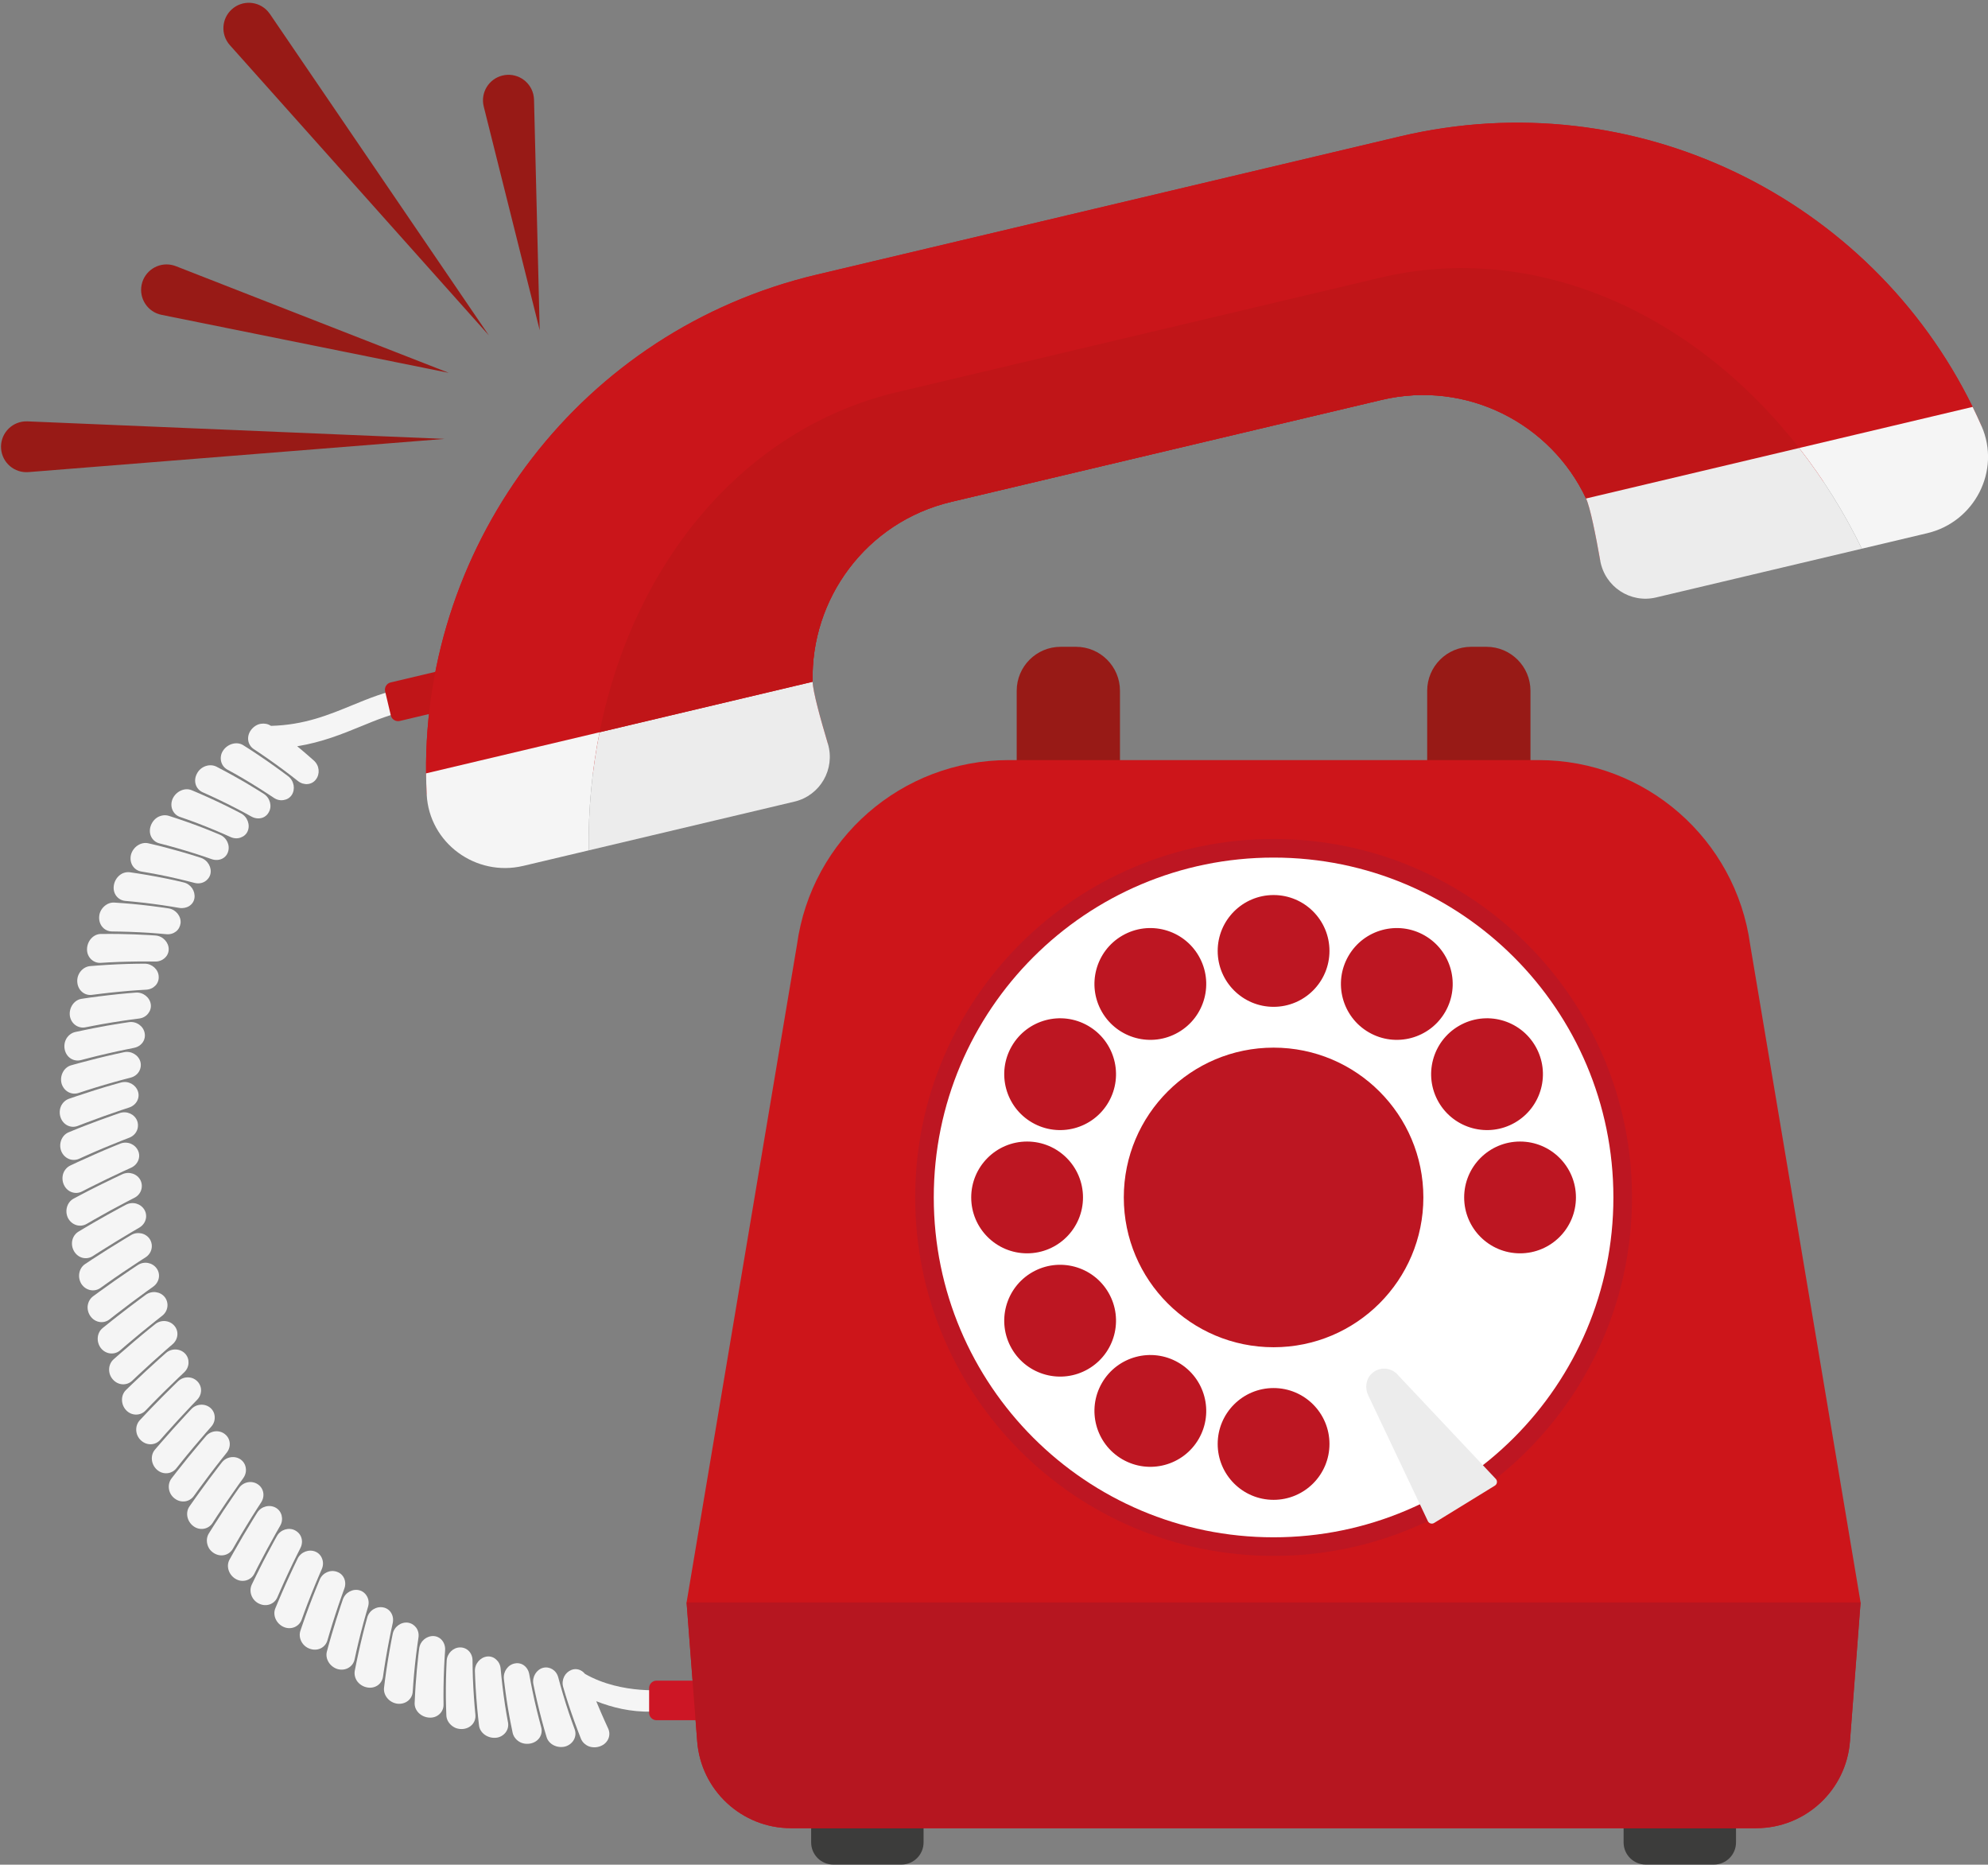 <?xml version="1.0" encoding="UTF-8"?><svg xmlns="http://www.w3.org/2000/svg" xmlns:xlink="http://www.w3.org/1999/xlink" height="734.9" preserveAspectRatio="xMidYMid meet" version="1.0" viewBox="-0.4 -1.1 783.6 734.9" width="783.6" zoomAndPan="magnify"><rect x="-0.4" y="-1.1" width="783.6" height="734.9" fill="#808080" stroke="none"/><defs><clipPath id="a"><path d="M 319 713 L 364 713 L 364 733.75 L 319 733.75 Z M 319 713"/></clipPath><clipPath id="b"><path d="M 639 713 L 684 713 L 684 733.75 L 639 733.75 Z M 639 713"/></clipPath><clipPath id="c"><path d="M 708 159 L 783.219 159 L 783.219 216 L 708 216 Z M 708 159"/></clipPath></defs><g><g><path d="M 99.664 294.148 C 99.664 294.148 104.199 297.133 108.523 300.27 C 110.688 301.832 112.812 303.426 114.383 304.633 C 115.965 305.871 117.016 306.699 117.016 306.699 C 119.344 308.535 122.469 308.305 124.117 306.098 C 125.793 303.938 125.547 300.648 123.332 298.66 C 123.332 298.66 122.324 297.777 120.809 296.449 C 120.043 295.789 119.145 295.023 118.184 294.199 C 117.715 293.816 117.227 293.414 116.734 293.012 C 126.578 291.418 134.598 288.141 141.906 285.145 C 148.082 282.609 153.918 280.215 160.121 279.137 L 158.578 270.27 C 151.41 271.516 145.133 274.094 138.488 276.816 C 129.133 280.656 119.492 284.645 106.406 284.969 C 105.25 284.203 103.844 283.93 102.457 284.148 C 100.961 284.355 99.59 285.258 98.594 286.531 C 96.617 289.129 97.152 292.504 99.664 294.148" fill="#f5f5f5"/></g><g><path d="M 89.246 302.223 C 89.246 302.223 90.422 302.871 92.184 303.844 C 93.922 304.809 96.27 306.188 98.566 307.594 C 103.18 310.395 107.574 313.355 107.574 313.355 C 108.793 314.172 110.168 314.438 111.406 314.207 C 112.672 314.012 113.836 313.359 114.59 312.219 C 116.086 309.949 115.52 306.602 113.191 304.828 C 113.191 304.828 108.969 301.629 104.527 298.57 C 102.316 297.039 100.059 295.539 98.348 294.426 C 96.633 293.309 95.484 292.598 95.484 292.598 C 92.977 291.02 89.367 291.996 87.555 294.691 C 86.637 296.016 86.438 297.605 86.754 298.961 C 87.074 300.324 87.941 301.512 89.246 302.223" fill="#f5f5f5"/></g><g><path d="M 79.52 311.156 C 79.52 311.156 84.492 313.348 89.262 315.738 C 91.652 316.93 94 318.148 95.75 319.09 C 97.512 320.059 98.68 320.707 98.68 320.707 C 100.449 321.699 102.422 321.656 103.902 320.777 L 103.891 320.77 C 104.582 320.359 105.152 319.758 105.559 318.977 C 106.902 316.648 106.09 313.398 103.609 311.789 C 103.609 311.789 100.012 309.488 96.281 307.289 C 92.719 305.207 89.059 303.238 88.832 303.117 L 88.82 303.109 L 84.969 301.078 C 82.32 299.699 78.711 300.859 77.219 303.809 C 75.68 306.707 76.762 309.949 79.52 311.156" fill="#f5f5f5"/></g><g><path d="M 70.578 320.871 C 70.578 320.871 71.844 321.312 73.746 321.98 C 75.633 322.648 78.137 323.582 80.656 324.598 C 85.672 326.59 90.5 328.789 90.5 328.789 C 91.836 329.391 93.234 329.43 94.414 329 C 95.617 328.594 96.656 327.773 97.203 326.523 C 98.301 324.055 97.188 320.844 94.605 319.473 C 94.605 319.473 89.926 316.996 85.043 314.715 C 82.605 313.566 80.133 312.461 78.258 311.648 C 76.379 310.828 75.137 310.324 75.137 310.324 C 72.398 309.188 68.988 310.758 67.641 313.719 C 66.344 316.73 67.77 319.93 70.578 320.871" fill="#f5f5f5"/></g><g><path d="M 62.473 331.289 C 62.473 331.289 67.75 332.621 72.867 334.18 C 75.43 334.949 77.957 335.77 79.84 336.398 C 81.723 337.051 82.977 337.484 82.977 337.484 C 85.777 338.469 88.641 337.266 89.469 334.664 C 90.359 332.117 89.051 329.074 86.328 327.895 C 86.328 327.895 85.094 327.379 83.238 326.605 C 81.371 325.836 78.855 324.836 76.363 323.93 C 71.355 322.078 66.172 320.441 66.172 320.441 C 64.746 319.984 63.203 320.195 61.867 320.902 C 60.551 321.629 59.512 322.902 58.988 324.445 C 57.949 327.555 59.555 330.562 62.473 331.289" fill="#f5f5f5"/></g><g><path d="M 30.57 429.648 C 30.57 429.648 35.66 427.949 40.801 426.438 C 45.98 424.918 51.141 423.59 51.141 423.59 C 54 422.848 55.602 420.129 54.961 417.438 C 54.262 414.758 51.371 412.969 48.5 413.578 C 48.5 413.578 43.289 414.68 38.059 415.977 C 35.449 416.629 32.832 417.309 30.871 417.848 C 28.93 418.391 27.641 418.746 27.641 418.746 C 24.781 419.559 23.082 422.797 23.852 425.867 C 24.73 428.949 27.742 430.59 30.57 429.648" fill="#f5f5f5"/></g><g><path d="M 30.309 442.617 C 30.309 442.617 35.359 440.641 40.402 438.84 C 45.449 437.027 50.492 435.391 50.492 435.391 C 53.309 434.477 54.871 431.668 53.969 429.008 C 53.059 426.348 50.18 424.746 47.301 425.527 C 47.301 425.527 42.109 426.938 37.031 428.547 C 31.922 430.148 26.801 431.93 26.801 431.93 C 25.391 432.418 24.281 433.488 23.66 434.816 C 23.07 436.141 22.961 437.727 23.461 439.227 C 24.461 442.246 27.531 443.719 30.309 442.617" fill="#f5f5f5"/></g><g><path d="M 33.309 403.77 C 33.309 403.77 34.629 403.52 36.609 403.129 C 38.582 402.746 41.199 402.27 43.879 401.84 C 49.199 400.969 54.469 400.309 54.469 400.309 C 55.93 400.117 57.152 399.406 57.949 398.398 C 58.77 397.398 59.219 396.117 59.039 394.746 C 58.672 392.008 56.039 389.867 53.121 390.09 C 53.121 390.09 47.832 390.488 42.48 391.117 C 39.801 391.418 37.121 391.77 35.102 392.047 C 33.102 392.348 31.762 392.539 31.762 392.539 C 28.832 392.977 26.742 396.02 27.129 399.188 C 27.57 402.367 30.41 404.367 33.309 403.77" fill="#f5f5f5"/></g><g><path d="M 31.531 416.688 C 31.531 416.688 36.77 415.289 41.992 414.098 C 44.59 413.496 47.199 412.938 49.152 412.539 C 51.109 412.148 52.41 411.879 52.41 411.879 C 54.402 411.496 55.902 410.168 56.469 408.496 L 56.461 408.488 C 56.73 407.719 56.789 406.859 56.609 405.977 C 56.082 403.277 53.379 401.328 50.441 401.738 C 50.441 401.738 46.191 402.348 41.961 403.098 C 37.77 403.84 33.551 404.719 33.551 404.719 L 29.301 405.617 C 27.84 405.938 26.621 406.867 25.832 408.129 C 25.07 409.379 24.789 410.949 25.109 412.508 C 25.75 415.648 28.629 417.457 31.531 416.688" fill="#f5f5f5"/></g><g><path d="M 43.762 365.996 C 43.762 365.996 49.172 366.039 54.492 366.309 C 57.141 366.43 59.832 366.617 61.832 366.789 C 63.832 366.969 65.16 367.078 65.16 367.078 C 66.629 367.219 67.98 366.797 68.98 366.008 C 69.992 365.219 70.609 364.047 70.781 362.707 C 71.039 360.02 68.961 357.359 66.059 356.906 C 66.059 356.906 60.801 356.098 55.422 355.52 C 52.711 355.219 50.051 354.996 48.039 354.848 C 46.031 354.707 44.68 354.617 44.68 354.617 C 43.191 354.52 41.77 355.098 40.672 356.109 C 39.559 357.117 38.77 358.559 38.691 360.188 C 38.469 363.438 40.77 365.977 43.762 365.996" fill="#f5f5f5"/></g><g><path d="M 39.371 378.367 C 39.371 378.367 40.711 378.289 42.719 378.168 C 44.719 378.059 47.441 377.957 50.121 377.898 C 55.5 377.758 60.801 377.859 60.801 377.859 C 62.801 377.891 64.48 376.879 65.43 375.406 L 65.422 375.406 C 65.852 374.719 66.09 373.918 66.102 373.027 C 66.109 371.656 65.531 370.359 64.59 369.359 C 63.672 368.379 62.371 367.699 60.891 367.59 C 60.891 367.59 59.832 367.52 58.242 367.418 C 56.652 367.328 54.531 367.219 52.391 367.141 C 48.121 366.977 43.781 366.969 43.781 366.969 L 39.422 366.977 C 36.391 366.988 33.961 369.746 33.902 372.969 C 33.859 374.566 34.5 375.977 35.512 376.957 C 36.52 377.93 37.891 378.469 39.371 378.367" fill="#f5f5f5"/></g><g><path d="M 55.309 342.379 C 55.309 342.379 60.641 343.246 65.84 344.359 C 71.129 345.496 76.27 346.859 76.27 346.859 C 78.219 347.367 80.09 346.809 81.27 345.578 L 81.262 345.566 C 81.852 345.02 82.289 344.309 82.512 343.469 C 83.18 340.859 81.551 337.898 78.77 336.969 C 78.77 336.969 74.742 335.648 70.602 334.477 C 66.48 333.289 62.25 332.238 62.25 332.238 C 62.25 332.238 61.199 331.988 60.152 331.738 C 59.09 331.488 58.039 331.246 58.039 331.246 C 55.152 330.59 52.02 332.68 51.211 335.816 C 50.48 339.027 52.359 341.898 55.309 342.379" fill="#f5f5f5"/></g><g><path d="M 49.02 353.957 C 49.02 353.957 50.371 354.078 52.391 354.27 C 54.422 354.469 57.102 354.77 59.762 355.117 C 65.09 355.797 70.289 356.719 70.289 356.719 C 73.152 357.188 75.852 355.547 76.25 352.84 C 76.352 352.156 76.301 351.477 76.152 350.828 C 76 350.188 75.73 349.566 75.359 349.008 C 74.609 347.898 73.43 347.008 71.992 346.668 C 71.992 346.668 70.68 346.367 68.719 345.906 C 66.75 345.469 64.172 344.938 61.531 344.438 C 56.27 343.438 50.879 342.68 50.879 342.68 C 49.41 342.469 47.871 342.898 46.742 343.848 C 45.59 344.789 44.742 346.188 44.48 347.789 C 44.211 349.391 44.59 350.867 45.422 351.977 C 46.27 353.098 47.551 353.84 49.02 353.957" fill="#f5f5f5"/></g><g><path d="M 35.902 390.977 C 35.902 390.977 41.281 390.258 46.602 389.758 C 49.262 389.496 51.902 389.277 53.891 389.148 C 55.902 389.027 57.242 388.949 57.242 388.949 C 60.199 388.77 62.359 386.488 62.152 383.727 C 62.031 381.008 59.57 378.699 56.629 378.699 C 56.629 378.699 51.281 378.699 45.879 378.949 C 40.551 379.188 35.16 379.648 35.16 379.648 C 32.199 379.891 29.781 382.758 30.07 385.988 C 30.309 389.207 32.941 391.391 35.902 390.977" fill="#f5f5f5"/></g><g><path d="M 30.82 455.566 C 30.82 455.566 35.711 453.328 40.641 451.258 C 45.609 449.18 50.59 447.27 50.59 447.27 C 52.469 446.539 53.691 444.938 53.93 443.18 L 53.922 443.18 C 54.051 442.359 53.992 441.488 53.672 440.648 C 52.68 438.047 49.609 436.609 46.82 437.559 C 46.82 437.559 42.789 438.93 38.762 440.418 C 34.73 441.898 30.699 443.496 30.699 443.496 L 26.699 445.129 C 23.949 446.246 22.609 449.629 23.742 452.566 C 24.949 455.52 28.109 456.809 30.82 455.566" fill="#f5f5f5"/></g><g><path d="M 31.953 468.457 C 31.953 468.457 36.762 465.965 41.59 463.641 C 46.414 461.297 51.258 459.121 51.258 459.121 C 53.945 457.906 55.199 454.922 54.008 452.359 C 52.801 449.797 49.77 448.527 46.992 449.621 C 46.992 449.621 42 451.613 37.121 453.777 C 32.215 455.926 27.32 458.242 27.32 458.242 C 25.977 458.883 24.98 460.055 24.516 461.438 C 24.07 462.812 24.125 464.395 24.777 465.828 C 26.09 468.703 29.297 469.84 31.953 468.457" fill="#f5f5f5"/></g><g><path d="M 33.781 481.242 C 33.781 481.242 38.418 478.523 43.113 475.961 C 47.844 473.375 52.602 470.953 52.602 470.953 C 55.246 469.602 56.203 466.559 54.977 464.047 C 53.707 461.539 50.5 460.434 47.832 461.672 C 47.832 461.672 42.996 463.922 38.176 466.336 C 33.332 468.742 28.613 471.297 28.613 471.297 C 25.996 472.695 25.012 476.184 26.43 478.988 C 27.93 481.781 31.215 482.75 33.781 481.242" fill="#f5f5f5"/></g><g><path d="M 36.191 493.938 C 36.191 493.938 40.73 490.988 45.309 488.207 C 49.871 485.398 54.469 482.746 54.469 482.746 C 56.23 481.738 57.211 479.969 57.211 478.168 L 57.199 478.168 C 57.199 477.328 56.992 476.477 56.52 475.688 C 55.07 473.258 51.922 472.309 49.27 473.688 C 49.27 473.688 48.32 474.188 46.902 474.949 C 45.469 475.707 43.609 476.738 41.75 477.777 C 38.02 479.859 34.309 482.047 34.309 482.047 L 30.582 484.27 C 29.289 485.039 28.43 486.297 28.102 487.707 C 27.789 489.117 28 490.68 28.789 492.027 C 30.379 494.758 33.68 495.566 36.191 493.938" fill="#f5f5f5"/></g><g><path d="M 39.227 506.473 C 39.227 506.473 40.32 505.691 41.961 504.523 C 43.613 503.359 45.777 501.836 48.02 500.324 C 52.48 497.301 56.977 494.426 56.977 494.426 C 59.469 492.82 60.145 489.688 58.668 487.297 C 57.152 484.918 53.852 484.129 51.316 485.629 C 51.316 485.629 46.73 488.348 42.176 491.223 C 39.898 492.656 37.617 494.121 35.93 495.23 C 34.25 496.344 33.133 497.09 33.133 497.09 C 30.664 498.73 30.031 502.285 31.699 504.934 C 33.449 507.566 36.82 508.211 39.227 506.473" fill="#f5f5f5"/></g><g><path d="M 42.816 518.852 C 42.816 518.852 47.059 515.5 51.348 512.293 C 53.492 510.688 55.645 509.109 57.262 507.938 C 58.887 506.773 59.973 505.996 59.973 505.996 C 62.391 504.277 63.012 501.09 61.34 498.785 C 59.68 496.484 56.418 495.836 53.93 497.461 C 53.93 497.461 52.809 498.203 51.133 499.316 C 49.445 500.441 47.25 501.949 45.059 503.484 C 40.668 506.547 36.316 509.762 36.316 509.762 C 35.117 510.645 34.387 511.977 34.176 513.418 C 33.984 514.852 34.355 516.379 35.27 517.652 C 37.105 520.211 40.473 520.707 42.816 518.852" fill="#f5f5f5"/></g><g><path d="M 47 531.059 C 47 531.059 48.02 530.18 49.539 528.867 C 51.059 527.559 53.109 525.84 55.199 524.129 C 59.352 520.707 63.559 517.43 63.559 517.43 C 65.16 516.18 65.82 514.297 65.57 512.508 L 65.559 512.508 C 65.449 511.668 65.129 510.859 64.57 510.141 C 62.84 507.906 59.48 507.438 57.09 509.168 C 57.09 509.168 53.652 511.688 50.242 514.289 C 46.832 516.891 43.441 519.578 43.441 519.578 L 40.07 522.289 C 37.75 524.156 37.461 527.746 39.371 530.219 C 41.332 532.688 44.762 533.008 47 531.059" fill="#f5f5f5"/></g><g><path d="M 51.711 543.051 C 51.711 543.051 55.625 539.328 59.602 535.742 C 61.586 533.949 63.582 532.18 65.082 530.867 C 66.605 529.555 67.617 528.68 67.617 528.68 C 69.867 526.746 70.188 523.512 68.305 521.371 C 66.461 519.223 63.129 518.883 60.809 520.73 C 60.809 520.73 59.766 521.574 58.199 522.836 C 56.633 524.109 54.555 525.82 52.523 527.551 C 48.438 531.004 44.402 534.598 44.402 534.598 C 42.168 536.57 41.977 540.195 44.078 542.551 C 46.145 544.926 49.547 545.109 51.711 543.051" fill="#f5f5f5"/></g><g><path d="M 64.512 547.156 C 68.336 543.371 72.223 539.723 72.223 539.723 C 73.293 538.711 73.859 537.395 73.906 536.082 C 73.973 534.762 73.555 533.426 72.578 532.391 C 70.637 530.328 67.242 530.164 65.031 532.105 C 65.031 532.105 61.031 535.625 57.09 539.285 C 55.117 541.109 53.156 542.965 51.688 544.367 C 50.23 545.773 49.262 546.715 49.262 546.715 C 47.137 548.777 47.172 552.379 49.309 554.672 C 51.457 556.961 54.938 556.957 56.969 554.816 C 56.969 554.816 60.656 550.941 64.512 547.156" fill="#f5f5f5"/></g><g><path d="M 69.961 558.34 C 71.781 556.367 73.59 554.43 74.98 552.977 C 76.379 551.539 77.309 550.566 77.309 550.566 C 78.719 549.117 79.16 547.141 78.652 545.406 L 78.641 545.406 C 78.41 544.598 77.961 543.848 77.301 543.219 C 75.301 541.238 71.93 541.219 69.789 543.27 C 69.789 543.27 66.711 546.238 63.672 549.297 C 60.66 552.328 57.699 555.438 57.699 555.438 L 54.73 558.598 C 52.699 560.758 52.809 564.398 55.129 566.539 C 57.422 568.719 60.82 568.59 62.789 566.34 C 62.789 566.34 66.34 562.27 69.961 558.34" fill="#f5f5f5"/></g><g><path d="M 69.113 577.578 C 69.113 577.578 72.434 573.367 75.91 569.242 C 79.363 565.117 82.895 561.129 82.895 561.129 C 83.867 560.023 84.301 558.668 84.234 557.352 C 84.195 556.023 83.641 554.742 82.578 553.805 C 80.449 551.934 77.051 552.086 75.031 554.219 C 75.031 554.219 71.375 558.09 67.789 562.094 C 64.195 566.09 60.68 570.219 60.68 570.219 C 58.746 572.477 59.133 576.059 61.477 578.145 C 63.809 580.238 67.297 579.898 69.113 577.578" fill="#f5f5f5"/></g><g><path d="M 75.996 588.5 C 75.996 588.5 79.141 584.109 82.371 579.852 C 85.574 575.598 88.957 571.418 88.957 571.418 C 90.809 569.102 90.508 565.887 88.277 564.133 C 86.102 562.348 82.734 562.645 80.801 564.879 C 80.801 564.879 77.305 568.93 73.895 573.113 C 70.52 577.254 67.23 581.535 67.23 581.535 C 65.426 583.871 65.863 587.508 68.391 589.434 C 70.879 591.383 74.262 590.93 75.996 588.5" fill="#f5f5f5"/></g><g><path d="M 83.41 599.098 C 83.41 599.098 84.141 597.977 85.23 596.289 C 86.34 594.598 87.84 592.348 89.359 590.141 C 92.391 585.699 95.52 581.398 95.52 581.398 C 96.699 579.758 96.82 577.777 96.109 576.109 L 96.102 576.117 C 95.77 575.348 95.23 574.656 94.5 574.129 C 92.211 572.477 88.84 572.957 87.031 575.277 C 87.031 575.277 84.422 578.629 81.859 582.066 C 79.379 585.398 76.961 588.809 76.809 589.02 L 76.801 589.027 L 74.289 592.578 C 72.57 595.027 73.332 598.547 75.859 600.398 C 78.391 602.277 81.832 601.59 83.41 599.098" fill="#f5f5f5"/></g><g><path d="M 91.375 609.305 C 91.375 609.305 94.047 604.605 96.832 600.051 C 99.586 595.492 102.539 590.996 102.539 590.996 C 104.156 588.508 103.539 585.359 101.16 583.84 C 98.824 582.281 95.504 582.91 93.797 585.316 C 93.797 585.316 90.715 589.688 87.723 594.188 C 84.773 598.645 81.93 603.23 81.93 603.23 C 81.145 604.496 80.965 606.004 81.312 607.422 C 81.484 608.133 81.785 608.82 82.215 609.434 C 82.66 610.035 83.223 610.57 83.895 610.992 C 86.578 612.691 89.898 611.898 91.375 609.305" fill="#f5f5f5"/></g><g><path d="M 99.863 619.09 C 99.863 619.09 100.465 617.895 101.371 616.098 C 102.285 614.305 103.551 611.902 104.824 609.543 C 107.375 604.805 110.043 600.203 110.043 600.203 C 110.785 598.926 110.926 597.531 110.625 596.246 C 110.328 594.961 109.539 593.824 108.316 593.121 C 105.875 591.727 102.57 592.543 101.004 595.023 C 101.004 595.023 98.168 599.52 95.445 604.152 C 92.707 608.773 90.086 613.527 90.086 613.527 C 88.625 616.141 89.758 619.582 92.488 621.176 C 93.84 621.977 95.363 622.121 96.715 621.723 C 98.055 621.336 99.203 620.418 99.863 619.09" fill="#f5f5f5"/></g><g><path d="M 113.332 618.59 C 115.57 613.77 118.02 608.988 118.02 608.988 C 118.941 607.18 118.789 605.18 117.801 603.699 L 117.789 603.699 C 117.34 603.008 116.68 602.449 115.891 602.027 C 113.422 600.738 110.191 601.707 108.742 604.289 C 108.742 604.289 106.652 608.02 104.652 611.828 C 103.629 613.738 102.672 615.641 101.949 617.078 C 101.281 618.43 100.809 619.359 100.762 619.469 L 100.75 619.477 L 98.859 623.367 C 97.57 626.039 98.77 629.527 101.672 630.898 C 104.551 632.309 107.75 631.148 108.93 628.398 C 108.93 628.398 111.059 623.43 113.332 618.59" fill="#f5f5f5"/></g><g><path d="M 122.328 627.121 C 124.32 622.117 126.457 617.25 126.457 617.25 C 127.043 615.902 127.047 614.488 126.59 613.273 C 126.156 612.031 125.258 610.996 123.973 610.438 C 121.406 609.332 118.215 610.508 116.926 613.141 C 116.926 613.141 114.594 617.914 112.402 622.828 C 110.195 627.727 108.125 632.758 108.125 632.758 C 106.992 635.504 108.512 638.824 111.418 640.105 C 114.34 641.383 117.551 639.965 118.523 637.18 C 118.523 637.18 120.305 632.137 122.328 627.121" fill="#f5f5f5"/></g><g><path d="M 131.832 635.074 C 132.66 632.531 133.523 630.016 134.188 628.141 C 134.871 626.25 135.328 624.988 135.328 624.988 C 136.344 622.207 135.094 619.277 132.441 618.375 C 129.855 617.391 126.762 618.727 125.617 621.445 C 125.617 621.445 125.105 622.688 124.34 624.547 C 123.586 626.402 122.57 628.93 121.637 631.426 C 119.75 636.418 118.02 641.547 118.02 641.547 C 117.051 644.367 118.703 647.684 121.766 648.711 C 124.801 649.777 127.844 648.242 128.668 645.363 C 128.668 645.363 130.164 640.152 131.832 635.074" fill="#f5f5f5"/></g><g><path d="M 140.09 649.598 C 140.539 647.629 141.141 645.047 141.82 642.43 C 143.16 637.199 144.68 632.109 144.68 632.109 C 145.262 630.156 144.711 628.297 143.512 627.008 C 142.949 626.398 142.242 625.93 141.379 625.68 C 138.73 624.898 135.719 626.457 134.75 629.227 C 134.75 629.227 133.359 633.238 132.082 637.34 C 130.789 641.43 129.602 645.598 129.602 645.598 C 129.602 645.598 129.309 646.648 129.012 647.699 C 128.73 648.746 128.449 649.789 128.449 649.789 C 127.68 652.656 129.621 655.789 132.672 656.707 C 135.801 657.566 138.762 655.789 139.371 652.879 C 139.371 652.879 139.66 651.559 140.09 649.598" fill="#f5f5f5"/></g><g><path d="M 154.395 638.594 C 155.035 635.695 153.445 632.961 150.723 632.414 C 148.023 631.84 145.164 633.512 144.359 636.371 C 144.359 636.371 144.008 637.668 143.484 639.609 C 142.961 641.57 142.305 644.164 141.707 646.762 C 140.48 651.965 139.453 657.293 139.453 657.293 C 139.164 658.762 139.539 660.258 140.383 661.488 C 141.258 662.672 142.605 663.582 144.18 663.91 C 147.344 664.582 150.148 662.652 150.566 659.68 C 150.566 659.68 151.324 654.293 152.293 649.027 C 153.242 643.746 154.395 638.594 154.395 638.594" fill="#f5f5f5"/></g><g><path d="M 164.547 644.277 C 164.766 642.82 164.414 641.449 163.672 640.41 C 162.922 639.395 161.812 638.637 160.461 638.418 C 157.754 638.012 154.98 639.961 154.391 642.832 C 154.391 642.832 153.328 648.043 152.473 653.375 C 151.578 658.727 150.977 664.059 150.977 664.059 C 150.625 666.996 152.98 669.906 156.191 670.344 C 159.438 670.734 162.105 668.578 162.281 665.594 C 162.281 665.594 162.613 660.195 163.176 654.91 C 163.742 649.559 164.547 644.277 164.547 644.277" fill="#f5f5f5"/></g><g><path d="M 172.879 644.477 L 172.871 644.488 C 172.211 644.02 171.422 643.738 170.539 643.688 C 167.789 643.578 165.23 645.598 164.832 648.566 C 164.832 648.566 164.691 649.629 164.5 651.227 C 164.309 652.816 164.09 654.918 163.902 657.047 C 163.5 661.297 163.262 665.617 163.262 665.617 L 163.039 669.977 C 162.859 673.027 165.52 675.609 168.75 675.828 C 171.98 676.078 174.512 673.617 174.43 670.656 C 174.43 670.656 174.402 669.34 174.402 667.297 C 174.402 665.27 174.43 662.566 174.512 659.879 C 174.66 654.508 175.051 649.238 175.051 649.238 C 175.18 647.27 174.301 645.477 172.879 644.477" fill="#f5f5f5"/></g><g><path d="M 186.172 663.977 C 186.027 661.312 185.93 658.68 185.898 656.648 C 185.875 654.641 185.855 653.305 185.855 653.305 C 185.832 650.324 183.68 648.141 180.961 648.168 C 178.258 648.164 175.816 650.5 175.66 653.438 C 175.66 653.438 175.379 658.758 175.344 664.172 C 175.316 666.891 175.371 669.531 175.422 671.562 C 175.488 673.582 175.535 674.934 175.535 674.934 C 175.59 676.422 176.312 677.789 177.434 678.789 C 177.996 679.285 178.652 679.703 179.375 679.977 C 180.109 680.23 180.902 680.355 181.719 680.332 C 185 680.227 187.289 677.684 186.984 674.703 C 186.984 674.703 186.445 669.301 186.172 663.977" fill="#f5f5f5"/></g><g><path d="M 199.242 674.406 C 198.895 672.445 198.48 669.77 198.125 667.094 C 197.391 661.75 196.93 656.473 196.93 656.473 C 196.801 655.008 196.141 653.785 195.188 652.957 C 194.246 652.078 193.012 651.605 191.652 651.742 C 188.953 652.016 186.703 654.57 186.785 657.488 C 186.785 657.488 186.941 662.773 187.363 668.141 C 187.754 673.5 188.414 678.93 188.414 678.93 C 188.766 681.883 191.809 684.062 195.051 683.773 C 196.66 683.656 198.023 682.793 198.879 681.703 C 199.738 680.594 200.109 679.172 199.836 677.711 C 199.836 677.711 199.598 676.391 199.242 674.406" fill="#f5f5f5"/></g><g><path d="M 210.309 669.168 C 209.73 666.559 209.191 663.957 208.82 662.008 C 208.641 661.027 208.492 660.219 208.379 659.641 C 208.281 659.066 208.219 658.738 208.219 658.738 C 207.879 656.738 206.602 655.227 204.992 654.641 L 204.992 654.648 C 204.242 654.379 203.41 654.297 202.551 654.477 C 199.91 654.93 197.902 657.59 198.211 660.539 C 198.211 660.539 198.68 664.777 199.332 669.059 C 199.969 673.258 200.789 677.488 200.789 677.488 L 201.652 681.746 C 201.961 683.219 202.902 684.457 204.172 685.27 C 205.441 686.078 207.07 686.34 208.672 686.039 C 211.902 685.406 213.719 682.527 212.922 679.629 C 212.922 679.629 211.48 674.379 210.309 669.168" fill="#f5f5f5"/></g><g><path d="M 224.961 677.23 C 224.285 675.32 223.422 672.84 222.617 670.25 C 220.988 665.098 219.641 659.957 219.641 659.957 C 218.871 657.117 216.254 655.562 213.656 656.199 C 211.055 656.902 209.27 659.789 209.836 662.656 C 209.836 662.656 210.871 667.855 212.188 673.09 C 212.836 675.707 213.543 678.328 214.098 680.293 C 214.668 682.23 215.051 683.52 215.051 683.52 C 215.898 686.367 219.27 688.031 222.418 687.215 C 225.574 686.254 227.152 683.184 226.105 680.395 C 226.105 680.395 225.648 679.129 224.961 677.23" fill="#f5f5f5"/></g><g><path d="M 264.809 672.566 L 262.707 664.785 C 262.602 664.812 244.805 666.969 230.18 658.598 C 228.867 656.965 226.797 656.262 224.84 657.027 C 223.562 657.551 222.559 658.465 221.961 659.68 C 221.363 660.887 221.176 662.34 221.586 663.762 C 221.586 663.762 221.965 665.047 222.539 666.98 C 223.125 668.934 223.941 671.441 224.816 673.973 C 226.547 679.027 228.559 684.086 228.559 684.086 C 229.105 685.477 230.242 686.547 231.641 687.133 C 233.031 687.652 234.676 687.688 236.199 687.109 C 239.262 685.957 240.578 682.812 239.301 680.09 C 239.301 680.09 236.996 675.152 234.965 670.203 C 234.852 669.926 234.734 669.645 234.621 669.367 C 240.82 671.812 248.059 673.645 256.402 673.484 C 261.32 673.484 264.535 672.641 264.809 672.566" fill="#f5f5f5"/></g><g><path d="M 288.273 676.859 L 258.398 676.859 C 256.777 676.859 255.461 675.547 255.461 673.922 L 255.461 664.188 C 255.461 662.566 256.777 661.254 258.398 661.254 L 288.273 661.254 C 289.898 661.254 291.211 662.566 291.211 664.188 L 291.211 673.922 C 291.211 675.547 289.898 676.859 288.273 676.859" fill="#cd1625"/></g><g clip-path="url(#a)"><path d="M 319.328 725.023 C 319.328 729.844 323.234 733.75 328.055 733.75 L 354.906 733.75 C 359.73 733.75 363.637 729.844 363.637 725.023 L 363.637 713.609 L 319.328 713.609 L 319.328 725.023" fill="#3c3c3b"/></g><g clip-path="url(#b)"><path d="M 639.566 713.609 L 639.566 725.023 C 639.566 729.844 643.473 733.75 648.293 733.75 L 675.148 733.75 C 679.969 733.75 683.875 729.844 683.875 725.023 L 683.875 713.609 L 639.566 713.609" fill="#3c3c3b"/></g><g><path d="M 423.727 339.676 L 417.676 339.676 C 408.105 339.676 400.348 331.914 400.348 322.344 L 400.348 271.145 C 400.348 261.574 408.105 253.812 417.676 253.812 L 423.727 253.812 C 433.297 253.812 441.055 261.574 441.055 271.145 L 441.055 322.344 C 441.055 331.914 433.297 339.676 423.727 339.676" fill="#981a16"/></g><g><path d="M 585.523 339.676 L 579.477 339.676 C 569.902 339.676 562.145 331.914 562.145 322.344 L 562.145 271.145 C 562.145 261.574 569.902 253.812 579.477 253.812 L 585.523 253.812 C 595.094 253.812 602.855 261.574 602.855 271.145 L 602.855 322.344 C 602.855 331.914 595.094 339.676 585.523 339.676" fill="#981a16"/></g><g><path d="M 689.461 371.234 C 683.762 329.539 648.141 298.461 606.059 298.461 L 397.145 298.461 C 355.059 298.461 319.441 329.539 313.738 371.234 L 270.227 630.449 L 274.406 685.152 C 275.883 704.48 291.996 719.406 311.379 719.406 L 691.824 719.406 C 711.207 719.406 727.316 704.48 728.793 685.152 L 732.977 630.449 L 689.461 371.234" fill="#cd151a"/></g><g><path d="M 732.977 630.449 L 270.227 630.449 L 274.406 685.152 C 275.883 704.48 291.996 719.406 311.379 719.406 L 691.824 719.406 C 711.207 719.406 727.316 704.48 728.793 685.152 L 732.977 630.449" fill="#b61620"/></g><g><path d="M 501.602 329.551 C 423.578 329.551 360.328 392.801 360.328 470.824 C 360.328 548.848 423.578 612.098 501.602 612.098 C 579.625 612.098 642.875 548.848 642.875 470.824 C 642.875 392.801 579.625 329.551 501.602 329.551" fill="#bd1622"/></g><g><path d="M 501.602 529.863 C 468.992 529.863 442.562 503.43 442.562 470.824 C 442.562 438.219 468.992 411.785 501.602 411.785 C 534.207 411.785 560.641 438.219 560.641 470.824 C 560.641 503.43 534.207 529.863 501.602 529.863 Z M 501.602 336.883 C 427.629 336.883 367.66 396.852 367.66 470.824 C 367.66 544.797 427.629 604.766 501.602 604.766 C 575.574 604.766 635.543 544.797 635.543 470.824 C 635.543 396.852 575.574 336.883 501.602 336.883" fill="#fff"/></g><g><path d="M 479.57 373.672 C 479.57 361.508 489.434 351.645 501.602 351.645 C 513.766 351.645 523.629 361.508 523.629 373.672 C 523.629 385.84 513.766 395.703 501.602 395.703 C 489.434 395.703 479.57 385.84 479.57 373.672" fill="#bd1622"/></g><g><path d="M 479.57 567.977 C 479.57 555.809 489.434 545.945 501.602 545.945 C 513.766 545.945 523.629 555.809 523.629 567.977 C 523.629 580.141 513.766 590.004 501.602 590.004 C 489.434 590.004 479.57 580.141 479.57 567.977" fill="#bd1622"/></g><g><path d="M 598.75 448.793 C 610.918 448.793 620.781 458.656 620.781 470.824 C 620.781 482.988 610.918 492.852 598.75 492.852 C 586.586 492.852 576.723 482.988 576.723 470.824 C 576.723 458.656 586.586 448.793 598.75 448.793" fill="#bd1622"/></g><g><path d="M 404.449 448.793 C 416.617 448.793 426.48 458.656 426.48 470.824 C 426.48 482.988 416.617 492.852 404.449 492.852 C 392.281 492.852 382.418 482.988 382.418 470.824 C 382.418 458.656 392.281 448.793 404.449 448.793" fill="#bd1622"/></g><g><path d="M 433.945 397.703 C 427.863 387.168 431.473 373.691 442.012 367.609 C 452.547 361.527 466.02 365.137 472.102 375.676 C 478.188 386.211 474.578 399.684 464.039 405.766 C 453.504 411.852 440.031 408.238 433.945 397.703" fill="#bd1622"/></g><g><path d="M 428.48 403.172 C 439.016 409.254 442.625 422.727 436.543 433.266 C 430.461 443.801 416.988 447.41 406.449 441.328 C 395.914 435.242 392.305 421.77 398.387 411.234 C 404.469 400.695 417.941 397.086 428.48 403.172" fill="#bd1622"/></g><g><path d="M 428.48 538.477 C 417.941 544.562 404.469 540.949 398.387 530.414 C 392.305 519.879 395.914 506.402 406.449 500.32 C 416.988 494.238 430.461 497.848 436.543 508.387 C 442.625 518.922 439.016 532.395 428.48 538.477" fill="#bd1622"/></g><g><path d="M 596.75 441.328 C 586.215 447.41 572.742 443.801 566.656 433.266 C 560.574 422.727 564.184 409.254 574.723 403.172 C 585.258 397.086 598.73 400.695 604.812 411.234 C 610.898 421.77 607.289 435.242 596.75 441.328" fill="#bd1622"/></g><g><path d="M 531.098 375.676 C 537.18 365.137 550.656 361.527 561.191 367.609 C 571.727 373.691 575.336 387.168 569.254 397.703 C 563.172 408.238 549.699 411.852 539.16 405.766 C 528.625 399.684 525.016 386.211 531.098 375.676" fill="#bd1622"/></g><g><path d="M 433.945 543.945 C 440.031 533.406 453.504 529.797 464.039 535.883 C 474.578 541.965 478.188 555.438 472.102 565.977 C 466.02 576.512 452.547 580.121 442.012 574.039 C 431.473 567.953 427.863 554.48 433.945 543.945" fill="#bd1622"/></g><g><path d="M 589.18 581.742 L 550.355 540.523 C 547.73 537.734 543.34 537.508 540.43 540.098 C 538.02 542.242 537.492 545.82 538.875 548.738 L 562.41 598.387 C 562.852 599.316 564 599.66 564.875 599.121 L 588.828 584.402 C 589.762 583.828 589.93 582.539 589.18 581.742" fill="#ececec"/></g><g><path d="M 10.441 164.965 L 174.816 171.871 L 10.816 184.961 C 5.301 185.402 0.473 181.289 0.031 175.773 C -0.406 170.258 3.707 165.43 9.223 164.988 C 9.613 164.957 10.059 164.953 10.441 164.965" fill="#981a16"/></g><g><path d="M 68.914 103.797 L 176.469 145.836 L 63.273 122.984 C 57.84 121.891 54.324 116.598 55.418 111.16 C 56.516 105.727 61.809 102.211 67.246 103.309 C 67.805 103.422 68.395 103.602 68.914 103.797" fill="#981a16"/></g><g><path d="M 105.961 4.375 L 192.293 131.078 L 90.203 16.691 C 86.516 12.562 86.875 6.227 91.004 2.543 C 95.133 -1.145 101.469 -0.781 105.156 3.348 C 105.438 3.66 105.727 4.035 105.961 4.375" fill="#981a16"/></g><g><path d="M 210.094 38.195 L 212.332 129.035 L 190.273 40.887 C 188.926 35.492 192.203 30.031 197.594 28.684 C 202.984 27.336 208.445 30.609 209.797 36 C 209.973 36.715 210.07 37.484 210.094 38.195" fill="#981a16"/></g><g><path d="M 630.363 219.879 C 628.582 209.797 626.383 198.797 624.773 195.367 C 610.934 165.906 577.773 148.547 544.133 156.52 L 374.551 196.695 C 340.91 204.668 319.07 235.059 319.91 267.59 C 320.012 271.387 322.992 282.207 325.922 292.008 L 167.793 312.02 C 167.652 309.238 167.57 306.457 167.543 303.695 C 166.613 212.289 228.762 129.117 321.461 107.156 L 551.41 52.68 C 644.102 30.719 736.961 77.156 777.141 159.27 C 778.363 161.746 779.531 164.27 780.652 166.816 L 630.363 219.879" fill="#ca151a"/></g><g><path d="M 186.254 276.152 L 157.184 283.039 C 155.605 283.414 154.023 282.438 153.648 280.859 L 151.406 271.387 C 151.031 269.809 152.008 268.227 153.586 267.852 L 182.656 260.965 C 184.234 260.59 185.816 261.566 186.191 263.145 L 188.434 272.617 C 188.809 274.195 187.832 275.777 186.254 276.152" fill="#c01518"/></g><g><path d="M 551.41 52.68 L 321.457 107.16 C 228.766 129.121 166.613 212.285 167.539 303.691 L 319.914 267.594 C 319.066 235.055 340.906 204.664 374.547 196.691 L 544.137 156.516 C 577.773 148.543 610.93 165.902 624.773 195.363 L 777.145 159.262 C 736.961 77.156 644.102 30.715 551.41 52.68" fill="#ca151a"/></g><g><path d="M 167.539 303.691 C 167.57 306.461 167.652 309.234 167.793 312.016 C 168.766 331.16 187.184 344.574 205.836 340.156 L 231.641 334.043 C 231.445 318.039 232.938 302.438 235.922 287.492 L 167.539 303.691" fill="#f5f5f5"/></g><g clip-path="url(#c)"><path d="M 780.652 166.812 C 779.531 164.266 778.359 161.746 777.145 159.262 L 708.762 175.465 C 718.133 187.48 726.469 200.758 733.477 215.145 L 759.277 209.031 C 777.934 204.613 788.371 184.359 780.652 166.812" fill="#f5f5f5"/></g><g><path d="M 325.922 292.012 C 322.988 282.203 320.012 271.383 319.914 267.594 L 235.922 287.492 C 232.938 302.438 231.445 318.039 231.641 334.043 L 312.77 314.82 C 322.902 312.422 328.902 301.988 325.922 292.012" fill="#ececec"/></g><g><path d="M 543.766 108.305 L 353.246 153.441 C 292.449 167.848 249.188 221.012 235.922 287.492 L 319.914 267.594 C 319.066 235.055 340.906 204.664 374.547 196.691 L 544.137 156.516 C 577.773 148.543 610.93 165.902 624.773 195.363 L 708.762 175.465 C 667.078 122.004 604.566 93.898 543.766 108.305" fill="#c01518"/></g><g><path d="M 624.773 195.363 C 626.383 198.797 628.578 209.801 630.359 219.879 C 632.168 230.137 642.211 236.77 652.344 234.367 L 733.477 215.145 C 726.469 200.758 718.133 187.48 708.762 175.465 L 624.773 195.363" fill="#ececec"/></g></g></svg>